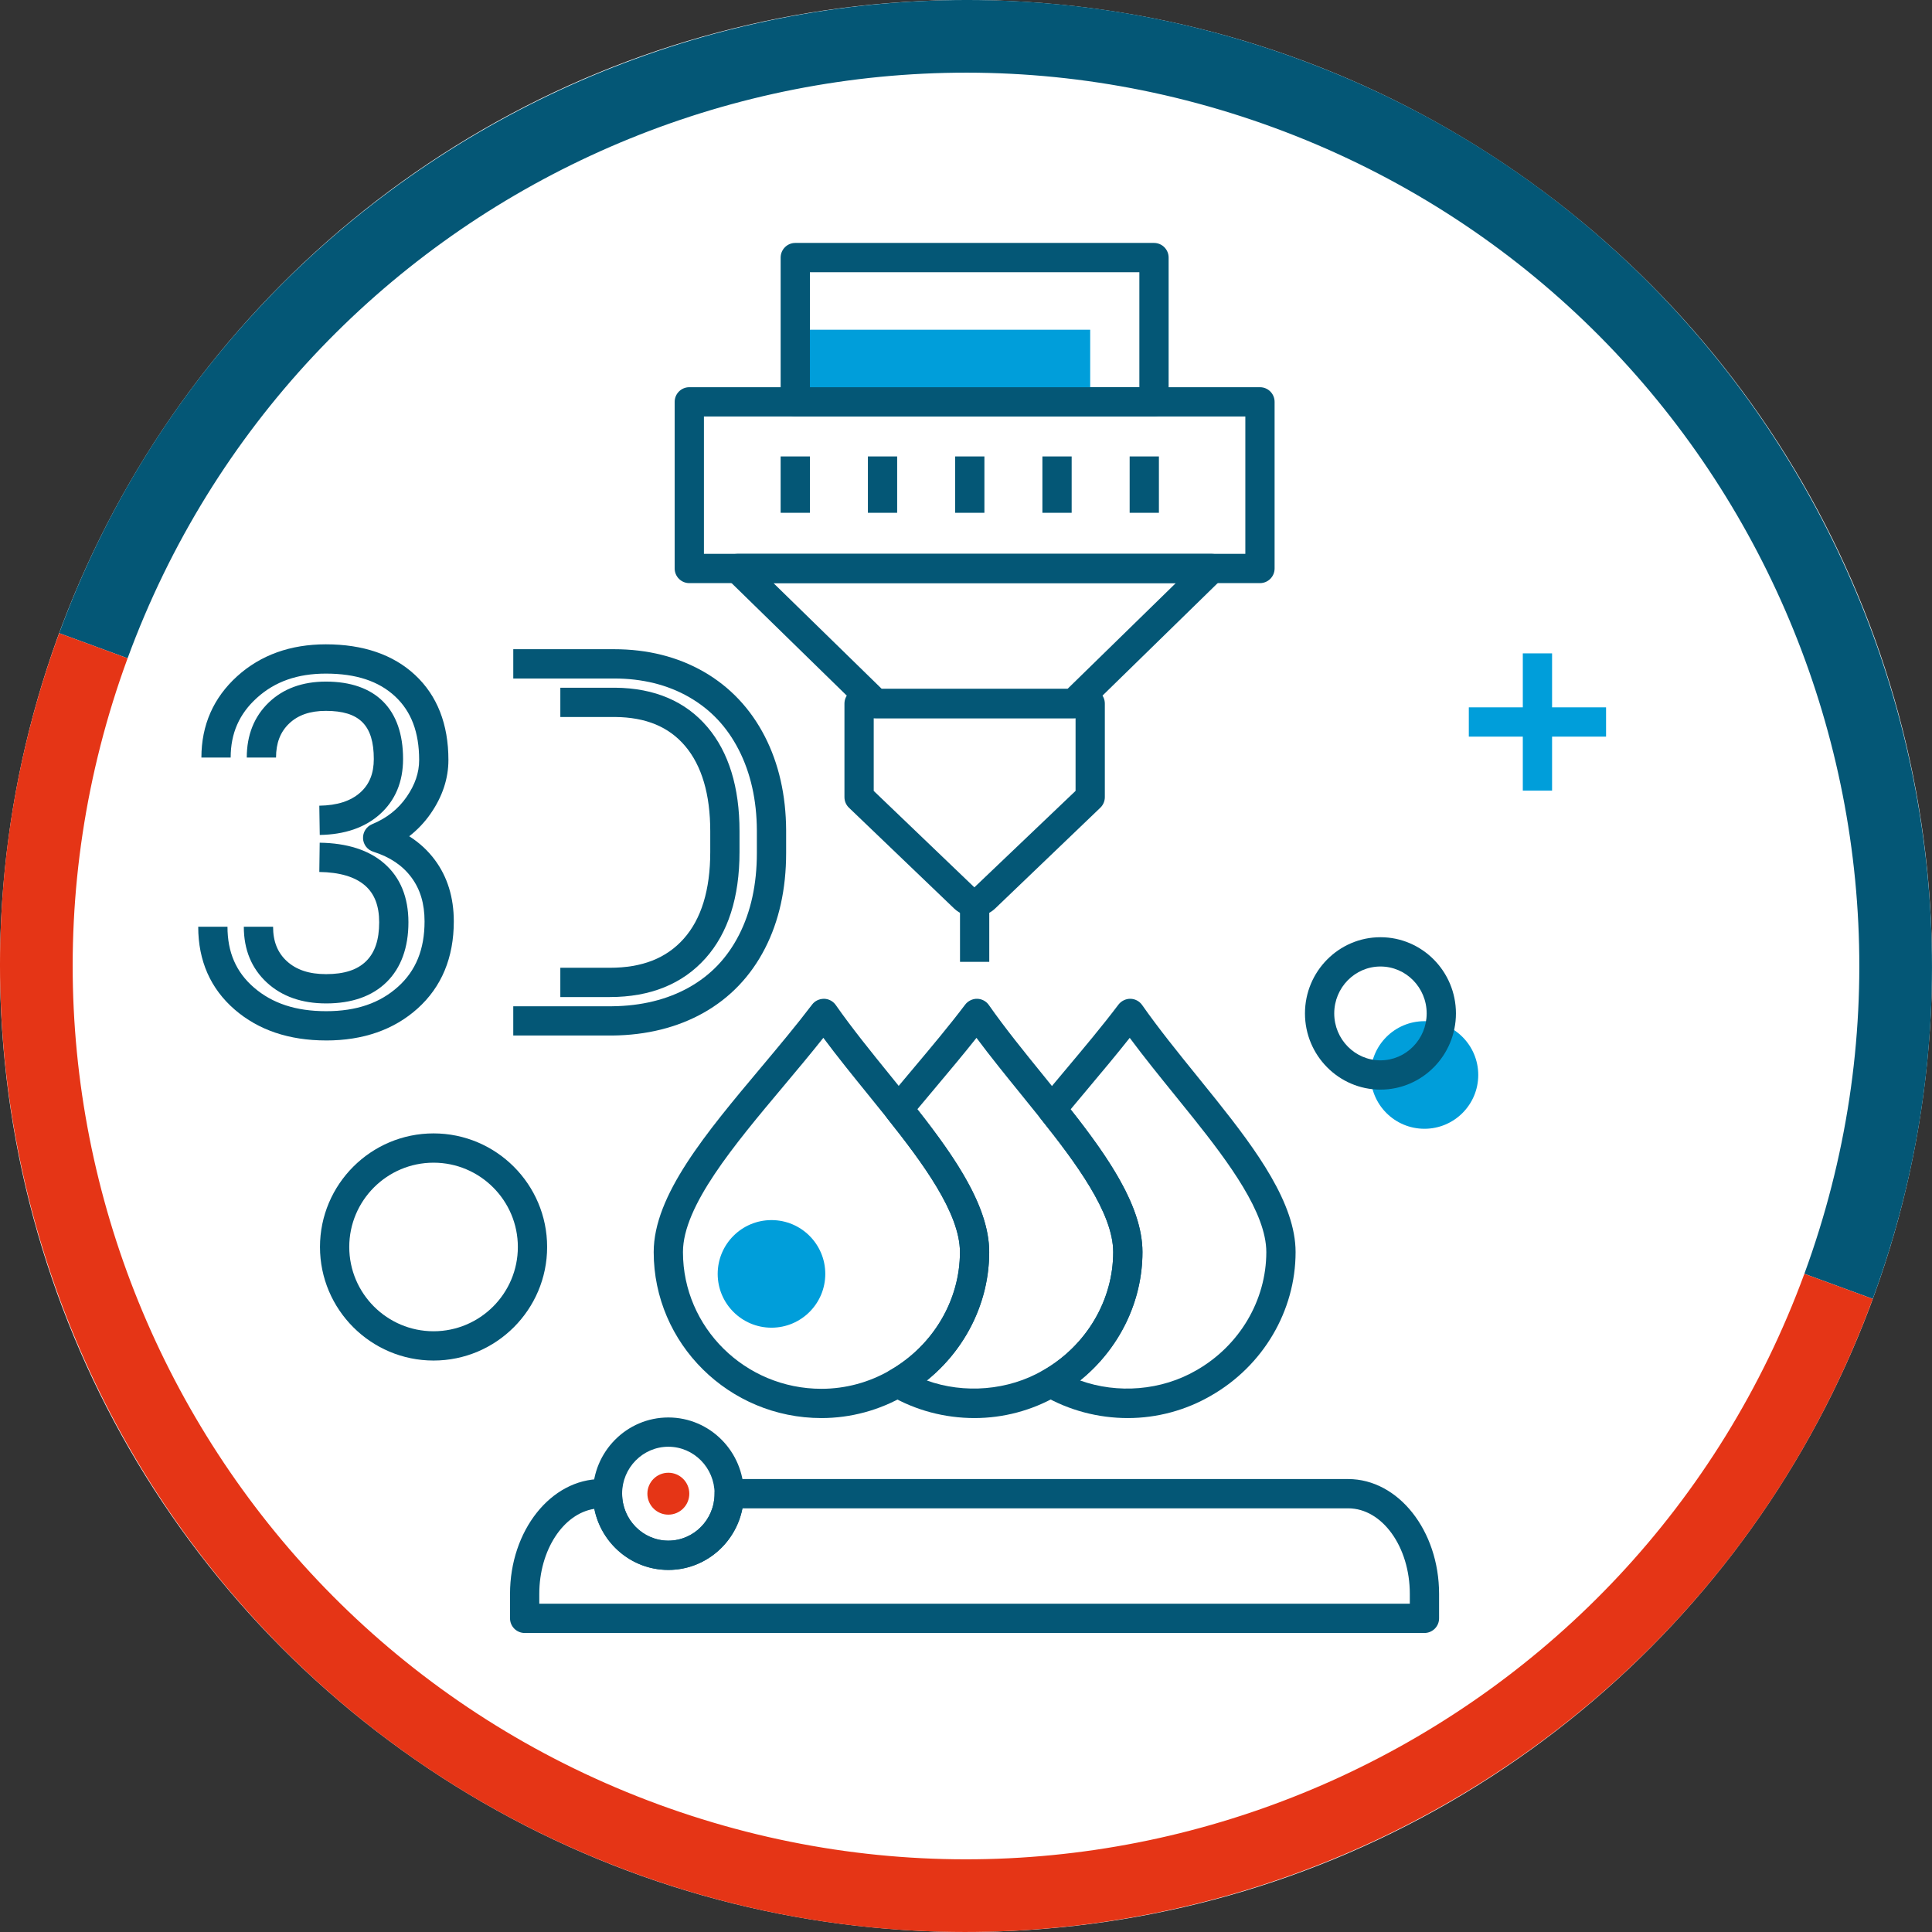 <?xml version="1.0" encoding="UTF-8"?><svg id="Warstwa_1" xmlns="http://www.w3.org/2000/svg" viewBox="0 0 1700.79 1700.79"><rect x="0" y="0" width="1700.79" height="1700.79" fill="#333333" stroke="none"/><defs><style>.cls-1{fill:#045776;}.cls-2{fill:#fff;}.cls-3{fill:#e53516;}.cls-4{fill:#009eda;}</style></defs><g><circle class="cls-2" cx="850.39" cy="850.39" r="850.39"/><g><path class="cls-1" d="m52.12,557.4l60.21,22.1C261.98,171.86,713.74-37.3,1121.39,112.34c407.65,149.64,616.68,601.36,467.04,1009.01l60.21,22.1c161.58-440.16-64.99-929.75-505.15-1091.32C703.32-109.45,213.7,117.24,52.12,557.4Z"/><path class="cls-3" d="m579.54,1588.44c407.65,149.64,859.29-59.56,1008.89-467.09l60.21,22.1c-161.58,440.17-651.04,666.78-1091.2,505.2C117.27,1487.07-109.45,997.57,52.12,557.4l60.21,22.1c-149.6,407.53,59.55,859.29,467.21,1008.93Z"/></g></g><g><path class="cls-1" d="m723.14,1248.36c-81.43,0-147.67-65.56-147.67-146.13,0-49.9,45.9-104.62,94.51-162.56,15.31-18.25,31.13-37.12,44.94-55.33,2.49-3.28,6.27-5.03,10.51-5.09,4.12.08,7.95,2.12,10.31,5.49,14.3,20.44,31.48,41.63,48.09,62.12,5.79,7.15,11.59,14.28,17.26,21.4,35.29,44.37,69.73,91.25,69.73,133.97,0,51.53-28.48,99.94-74.34,126.33-22.23,12.94-47.61,19.8-73.35,19.8Zm1.67-334.74c-11.32,14.27-23.36,28.62-35.1,42.62-43.5,51.85-88.48,105.47-88.48,146,0,66.36,54.69,120.36,121.91,120.36,21.19,0,42.09-5.65,60.45-16.33,37.94-21.84,61.48-61.69,61.48-104.03,0-34.41-33.11-78.91-64.14-117.91-5.61-7.04-11.36-14.12-17.11-21.22-13.16-16.23-26.67-32.89-39-49.48Z"/><path class="cls-1" d="m857.94,1248.36c-26.37,0-52.08-6.86-74.36-19.83-3.97-2.31-6.41-6.57-6.4-11.17.01-4.6,2.47-8.84,6.46-11.13,37.88-21.81,61.42-61.66,61.42-104,0-34.41-33.11-78.91-64.14-117.91-3.78-4.76-3.73-11.5.12-16.19,7.57-9.23,15.37-18.5,23.18-27.8,15.5-18.44,31.53-37.52,45.46-55.96,2.5-3.28,6.66-5.22,10.52-5.11,4.12.07,7.96,2.12,10.32,5.49,14.25,20.37,31.42,41.54,48.03,62,5.87,7.23,11.71,14.45,17.45,21.63,35.29,44.25,69.73,91.03,69.73,133.85,0,51.53-28.48,99.94-74.34,126.33-.36.21-.73.4-1.11.57-22.03,12.58-47.03,19.23-72.35,19.23Zm-42.05-33.08c32.74,11.83,71.57,8.97,102.49-9.02.37-.22.75-.41,1.13-.58,37.33-21.92,60.47-61.46,60.47-103.44,0-34.49-33.1-78.89-64.12-117.78-5.67-7.12-11.49-14.28-17.31-21.46-13.14-16.2-26.62-32.82-38.93-49.35-11.48,14.5-23.73,29.07-35.67,43.28-5.49,6.53-10.97,13.05-16.38,19.56,32.9,41.9,63.25,85.67,63.25,125.76,0,43.81-20.58,85.37-54.93,113.05Z"/><path class="cls-1" d="m992.86,1248.36c-26.23,0-51.93-6.85-74.34-19.81-3.97-2.31-6.43-6.56-6.42-11.17,0-4.61,2.46-8.86,6.46-11.15,37.88-21.81,61.42-61.66,61.42-104,0-34.49-33.1-78.89-64.12-117.78-3.79-4.75-3.74-11.5.11-16.2,7.42-9.04,15.06-18.15,22.71-27.27,15.66-18.67,31.87-37.98,45.93-56.6,2.49-3.28,6.66-5.22,10.52-5.12,4.12.07,7.96,2.12,10.32,5.49,14.51,20.73,31.94,42.27,48.81,63.09,5.56,6.87,11.11,13.72,16.55,20.53,35.3,44.27,69.73,91.06,69.73,133.86,0,51.67-28.49,100.08-74.36,126.35-22.21,12.92-47.59,19.78-73.31,19.78Zm-42.03-33.1c32.94,11.9,71.58,8.96,102.46-9,37.96-21.73,61.48-61.57,61.48-104.03,0-34.49-33.1-78.88-64.11-117.78-5.4-6.76-10.9-13.56-16.44-20.39-13.4-16.55-27.15-33.53-39.69-50.41-11.61,14.69-24.03,29.48-36.12,43.89-5.33,6.36-10.67,12.71-15.91,19.03,32.9,41.8,63.24,85.48,63.24,125.66,0,43.8-20.58,85.35-54.91,113.03Z"/></g><path class="cls-1" d="m588.36,1382.05c-36.65,0-66.46-30.11-66.46-67.11s29.81-67.11,66.46-67.11,66.46,30.11,66.46,67.11-29.81,67.11-66.46,67.11Zm0-108.45c-22.44,0-40.7,18.54-40.7,41.34s18.26,41.34,40.7,41.34,40.7-18.54,40.7-41.34-18.26-41.34-40.7-41.34Z"/><path class="cls-1" d="m1253.98,1437.55H461.87c-7.11,0-12.88-5.77-12.88-12.89v-21.51c0-55.75,35.99-101.1,80.23-101.1h5.56c7.11,0,12.88,5.77,12.88,12.89,0,22.8,18.26,41.34,40.7,41.34s40.7-18.54,40.7-41.34c0-7.12,5.77-12.89,12.88-12.89h544.88c44.14,0,80.04,45.36,80.04,101.1v21.51c0,7.12-5.77,12.89-12.88,12.89Zm-779.23-25.78h766.35v-8.62c0-41.54-24.35-75.33-54.28-75.33h-533.23c-5.97,30.86-32.95,54.23-65.23,54.23s-59.01-23.14-65.15-53.78c-27.21,4.15-48.46,36.15-48.46,74.88v8.62Z"/><path class="cls-1" d="m381.67,1197.72c-55.13,0-99.98-44.85-99.98-99.98s44.84-99.98,99.98-99.98,99.98,44.85,99.98,99.98-44.84,99.98-99.98,99.98Zm0-174.18c-40.92,0-74.21,33.29-74.21,74.2s33.29,74.2,74.21,74.2,74.21-33.29,74.21-74.2-33.29-74.2-74.21-74.2Z"/><path class="cls-1" d="m1109.18,513.34h-502.37c-7.11,0-12.88-5.77-12.88-12.89v-146.69c0-7.12,5.77-12.89,12.88-12.89h502.37c7.11,0,12.88,5.77,12.88,12.89v146.69c0,7.12-5.77,12.89-12.88,12.89Zm-489.49-25.78h476.61v-120.92h-476.61v120.92Z"/><path class="cls-1" d="m944.95,632.27h-173.91c-3.37,0-6.59-1.32-9.01-3.67l-121.75-118.93c-3.74-3.66-4.91-9.22-2.93-14.07,1.98-4.85,6.69-8.03,11.93-8.03h417.41c5.24,0,9.95,3.17,11.93,8.03,1.98,4.85.81,10.41-2.93,14.07l-121.75,118.93c-2.41,2.36-5.65,3.67-9.01,3.67Zm-168.65-25.78h163.4l95.37-93.15h-354.15l95.37,93.15Z"/><path class="cls-1" d="m857.99,806.91c-6.55,0-13.08-2.39-18.06-7.15l-92.58-88.71c-2.53-2.43-3.96-5.79-3.96-9.3v-82.36c0-7.12,5.77-12.89,12.88-12.89h203.46c7.11,0,12.88,5.77,12.88,12.89v82.36c0,3.51-1.43,6.87-3.96,9.3l-92.57,88.7c-5,4.77-11.54,7.16-18.09,7.16Zm-88.84-110.66l88.61,84.9,89.09-84.92v-63.96h-177.69v63.98Z"/><rect class="cls-1" x="845.12" y="794.08" width="25.76" height="52.66"/><rect class="cls-1" x="687.22" y="401.81" width="25.76" height="49.62"/><rect class="cls-1" x="764.03" y="401.81" width="25.76" height="49.62"/><rect class="cls-1" x="840.84" y="401.81" width="25.76" height="49.62"/><rect class="cls-1" x="917.65" y="401.81" width="25.76" height="49.62"/><rect class="cls-1" x="994.46" y="401.81" width="25.76" height="49.62"/><g><path class="cls-1" d="m287.11,915.94c-32.55,0-59.6-9.12-80.41-27.1-21.36-18.44-32.2-43-32.2-72.99h25.76c0,22.48,7.62,39.97,23.28,53.49,16.23,14.03,37.02,20.84,63.57,20.84s47.17-7.04,63.29-21.52c15.71-14.12,23.35-32.95,23.35-57.55,0-15.58-3.79-28.24-11.59-38.71-7.84-10.54-18.84-17.94-33.6-22.62-5.16-1.64-8.74-6.32-8.97-11.72-.23-5.41,2.93-10.38,7.92-12.46,13.04-5.41,23.02-13.31,30.51-24.14,7.38-10.69,10.97-21.29,10.97-32.4,0-24.4-6.93-42.72-21.15-55.99-14.51-13.5-34.45-20.07-60.96-20.07-24.98,0-44.86,6.99-60.75,21.39-15.53,14.04-23.07,31.22-23.07,52.51h-25.76c0-28.58,10.61-52.68,31.53-71.62,20.57-18.61,46.83-28.06,78.05-28.06,32.87,0,59.29,9.08,78.53,26.99,19.48,18.16,29.34,43.34,29.34,74.84,0,16.28-5.23,32.12-15.54,47.05-5.31,7.68-11.65,14.39-18.96,20.08,8.9,5.64,16.45,12.6,22.56,20.83,11.07,14.87,16.68,33.07,16.68,54.1,0,31.89-10.73,57.7-31.89,76.72-20.77,18.66-47.86,28.13-80.51,28.13Zm0-32.6c-21.4,0-38.93-6.16-52.12-18.31-13.5-12.43-20.35-28.98-20.35-49.19h25.76c0,12.89,3.94,22.77,12.04,30.23,8.4,7.73,19.73,11.49,34.66,11.49,15.91,0,27.42-3.73,35.22-11.41,7.73-7.61,11.48-18.8,11.48-34.2,0-14.51-4.07-25.1-12.43-32.39-8.81-7.68-22.35-11.69-40.27-11.94l.34-25.76c24.19.33,43.32,6.48,56.85,18.28,14.11,12.29,21.26,29.72,21.26,51.81s-6.45,40.03-19.16,52.56c-12.68,12.49-30.62,18.83-53.31,18.83Zm-5.62-148.31l-.39-25.76c15.8-.25,27.6-4.05,36.09-11.63,8-7.14,11.88-16.78,11.88-29.47,0-29.71-12.61-42.38-42.18-42.38-13.94,0-24.53,3.67-32.41,11.21-7.73,7.4-11.48,17.18-11.48,29.88h-25.76c0-19.82,6.52-36.13,19.4-48.48,12.73-12.2,29.64-18.38,50.25-18.38,43.81,0,67.94,24.21,67.94,68.15,0,20.16-6.89,36.54-20.47,48.68-13.13,11.72-30.92,17.84-52.87,18.17Z"/><path class="cls-1" d="m451.84,911.62v-25.78h87c25.76-.26,48.63-5.87,67.85-16.68,19.13-10.78,33.48-25.84,43.84-46.04,10.45-20.37,15.75-44.61,15.75-72.05v-20.08c-.12-26.68-5.5-50.57-15.96-70.96-10.38-20.24-24.67-35.39-43.64-46.32-18.93-10.89-41.18-16.41-66.1-16.41h-88.73v-25.78h88.73c29.49,0,56.05,6.68,78.96,19.84,23.09,13.3,41.15,32.44,53.72,56.88,12.33,24.03,18.65,51.85,18.79,82.67v20.14c0,31.57-6.25,59.77-18.58,83.82-12.56,24.5-30.78,43.58-54.13,56.73-23.04,12.96-50.07,19.69-80.35,20h-87.13Zm85.06-33.89h-43.63v-25.78h43.63c28.37,0,49.62-8.34,64.96-25.52,15.51-17.35,23.39-43.02,23.39-76.33v-18.36c0-32.42-7.43-57.65-22.08-74.97-14.37-16.96-34.55-25.33-61.65-25.58h-48.24s0-25.77,0-25.77h48.36c34.68.33,61.95,12,81.19,34.7,18.71,22.11,28.19,52.93,28.19,91.62v18.36c0,39.83-10.08,71.3-29.93,93.5-20.23,22.64-48.55,34.12-84.18,34.12Z"/></g><g><rect class="cls-4" x="1293.04" y="622.69" width="120.82" height="25.78"/><rect class="cls-4" x="1340.57" y="575.18" width="25.76" height="120.81"/></g><circle class="cls-3" cx="588.36" cy="1314.94" r="18.45"/><circle class="cls-4" cx="1253.98" cy="946.33" r="47.36"/><circle class="cls-4" cx="679.16" cy="1121.44" r="47.36"/><path class="cls-1" d="m1215.25,959.22c-36.64,0-66.45-30.09-66.45-67.08s29.81-67.08,66.45-67.08,66.45,30.09,66.45,67.08-29.81,67.08-66.45,67.08Zm0-108.38c-22.43,0-40.69,18.53-40.69,41.3s18.26,41.31,40.69,41.31,40.69-18.53,40.69-41.31-18.26-41.3-40.69-41.3Z"/><rect class="cls-4" x="700.1" y="290.26" width="259.62" height="63.51"/><path class="cls-1" d="m1015.89,366.65h-315.78c-7.11,0-12.88-5.77-12.88-12.89v-127.01c0-7.12,5.77-12.89,12.88-12.89h315.78c7.11,0,12.88,5.77,12.88,12.89v127.01c0,7.12-5.77,12.89-12.88,12.89Zm-302.9-25.78h290.02v-101.24h-290.02v101.24Z"/></svg>
